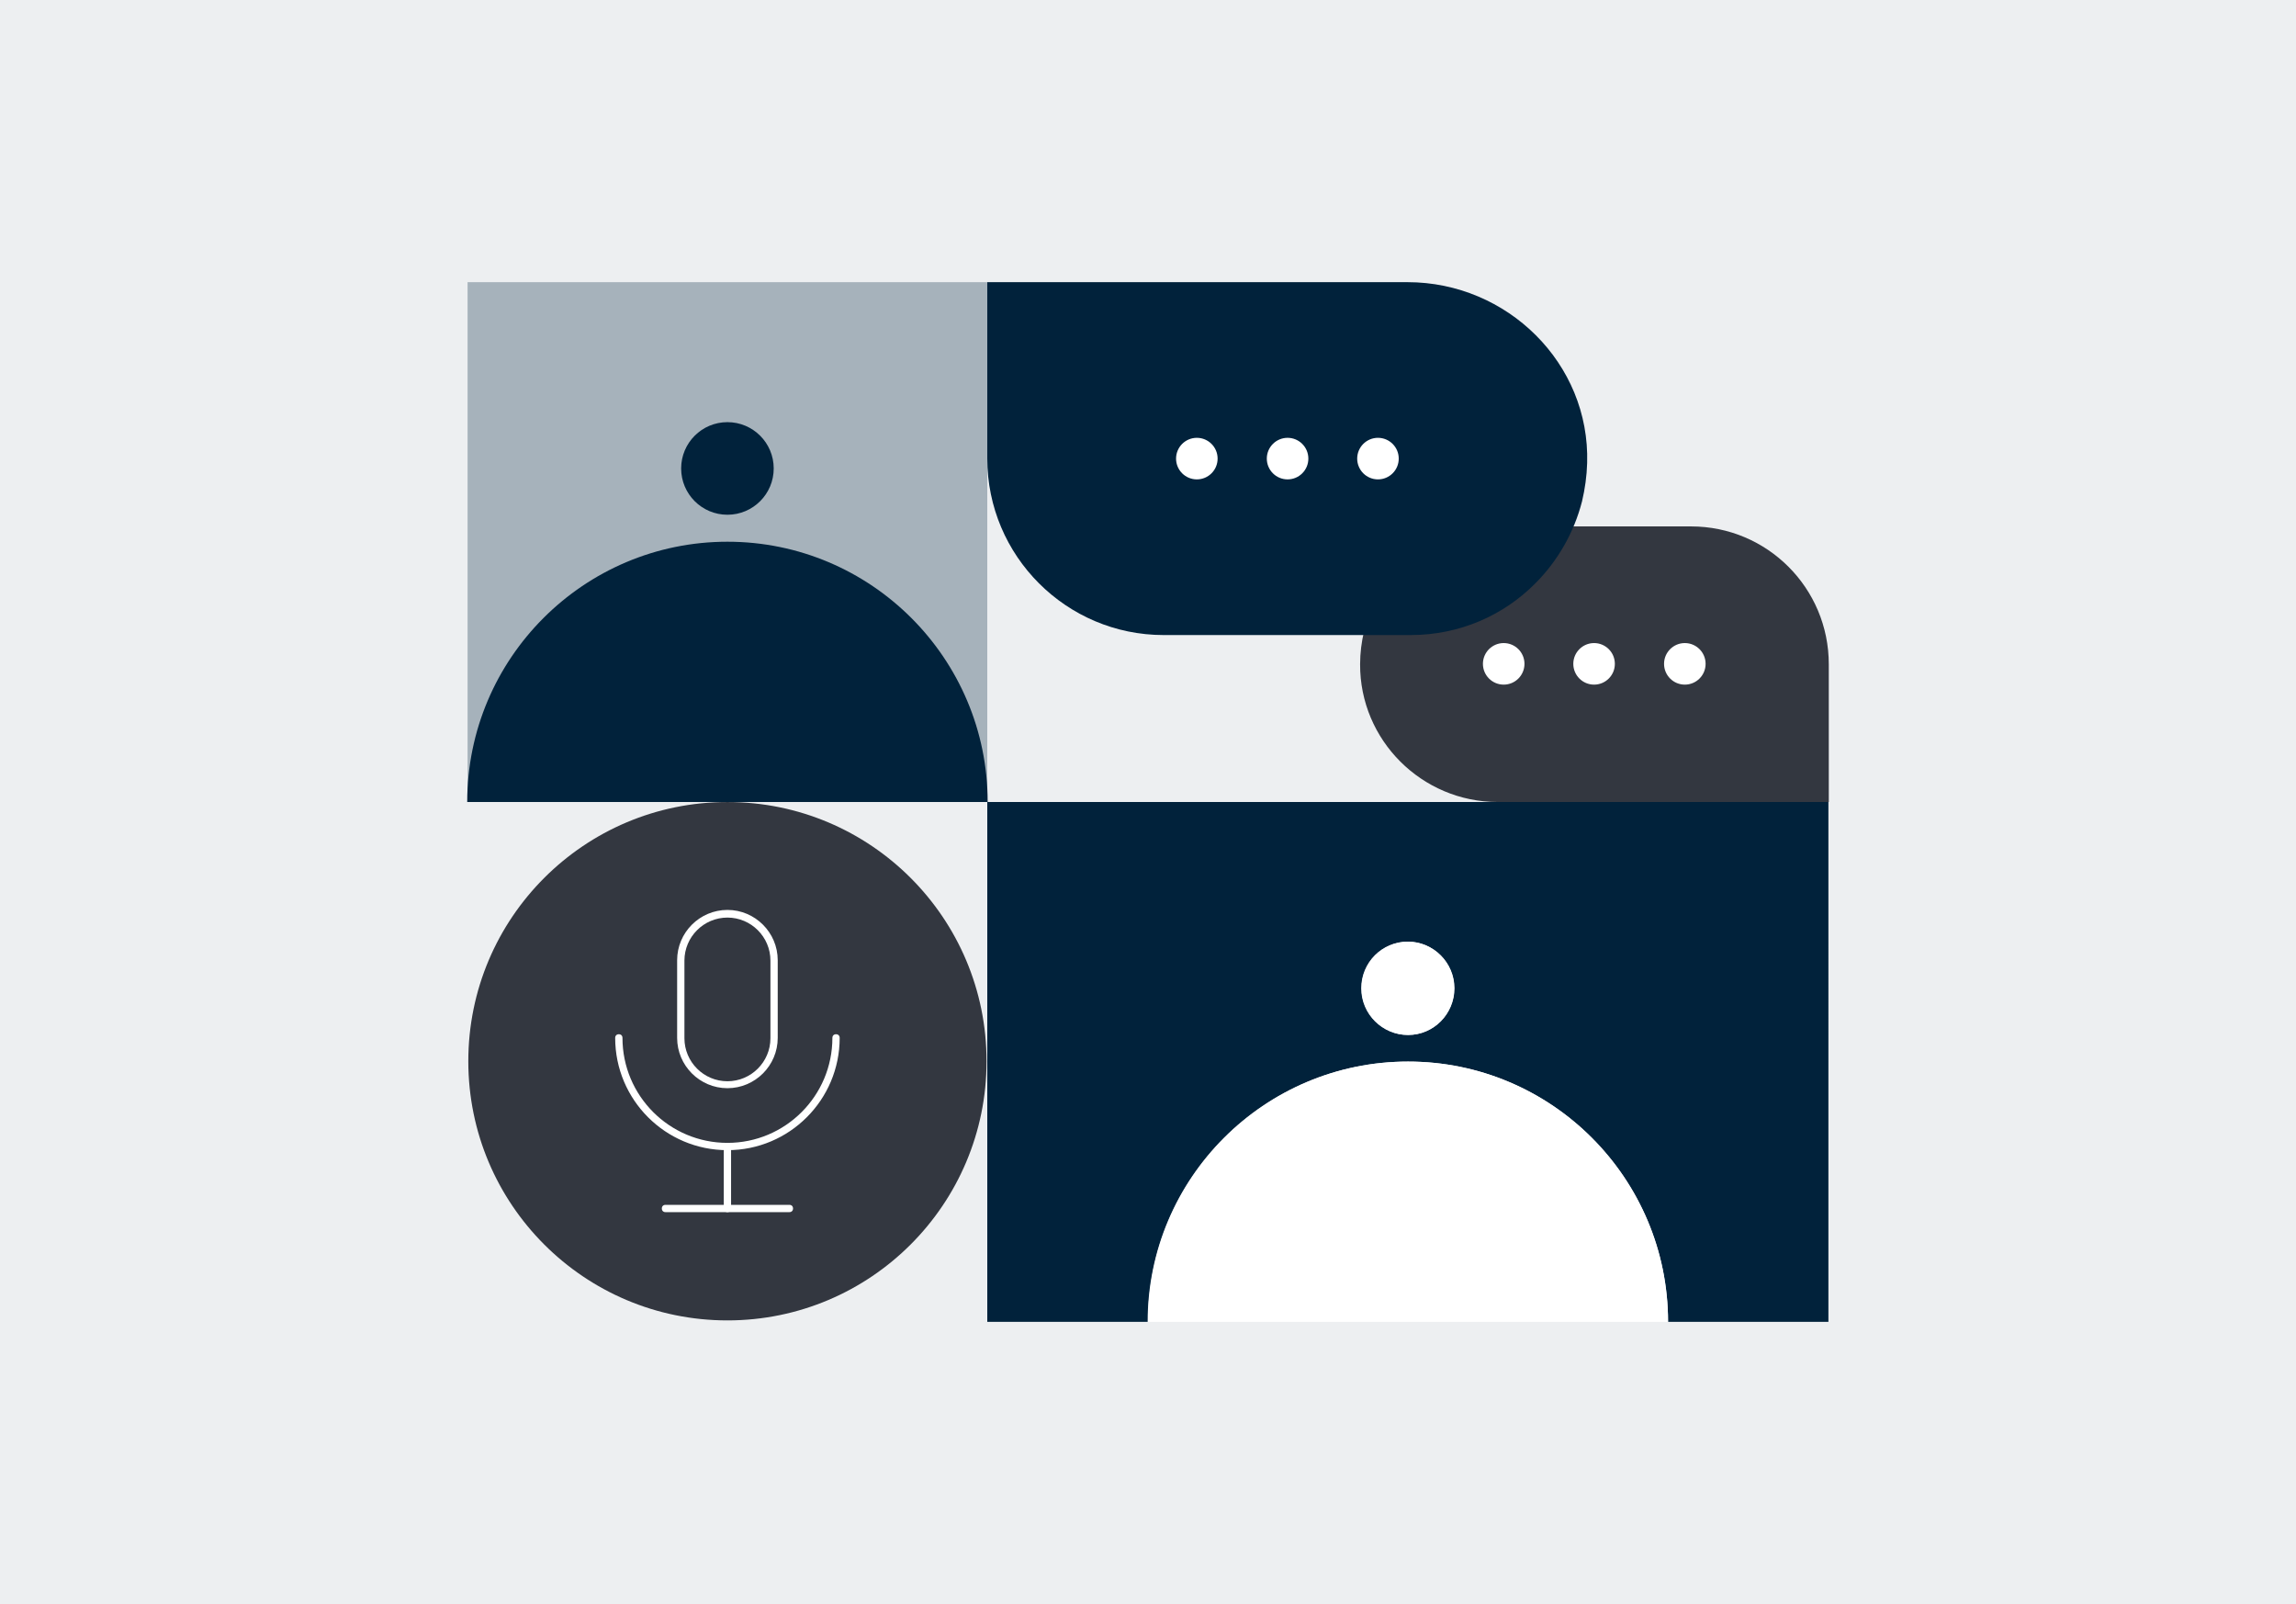 <?xml version="1.0" encoding="UTF-8"?>
<svg xmlns="http://www.w3.org/2000/svg" xmlns:xlink="http://www.w3.org/1999/xlink" version="1.1" id="Layer_1" x="0px" y="0px" viewBox="0 0 630 440" style="enable-background:new 0 0 630 440;" xml:space="preserve">
<style type="text/css">
	.st0{fill:#EDEFF1;}
	.st1{fill:#333740;}
	.st2{fill:#01223B;}
	.st3{fill:#A6B2BB;}
	.st4{fill:#FFFFFF;}
</style>
<g>
	<g>
		<rect y="0" class="st0" width="630" height="440"></rect>
	</g>
</g>
<g>
	<path class="st1" d="M411,220h90.8v-37.8c0-20.9-16.9-37.8-37.8-37.8h-39.4H411c-10.4,0-19.9,4.2-26.7,11.1   c-4.8,4.8-8.3,10.8-10,17.6c-0.7,2.9-1.1,6-1.1,9.1C373.1,203,390.1,220,411,220z"></path>
</g>
<g>
	<g>
		<path class="st2" d="M386.2,77.4H270.9v48.4c0,26.7,21.7,48.4,48.4,48.4h50.4h17.4c13.4,0,25.5-5.4,34.2-14.2    c6.1-6.1,10.6-13.9,12.8-22.5c0.8-3.4,1.3-6.9,1.4-10.5C436.3,99.7,413.6,77.4,386.2,77.4z"></path>
	</g>
</g>
<path class="st2" d="M270.9,220v142.6h44c0-39.4,32-71.4,71.4-71.4s71.4,32,71.4,71.4h44V220H270.9z M386.3,283.9  c-7,0-12.8-5.7-12.8-12.8s5.7-12.8,12.8-12.8c7,0,12.7,5.7,12.7,12.8S393.4,283.9,386.3,283.9z"></path>
<g>
	<rect x="128.3" y="77.4" class="st3" width="142.6" height="142.6"></rect>
</g>
<g>
	<g>
		<circle class="st2" cx="199.6" cy="128.5" r="12.7"></circle>
	</g>
	<g>
		<g>
			<path class="st2" d="M199.6,148.6c-39.4,0-71.4,32-71.4,71.4H271C271,180.6,239,148.6,199.6,148.6z"></path>
		</g>
	</g>
</g>
<g>
	<g>
		<path class="st4" d="M399.1,271.1c0,7-5.7,12.8-12.7,12.8s-12.8-5.7-12.8-12.8s5.7-12.8,12.8-12.8    C393.4,258.4,399.1,264.1,399.1,271.1z"></path>
	</g>
	<g>
		<g>
			<path class="st4" d="M457.7,362.6H315c0-39.4,32-71.4,71.4-71.4S457.7,323.2,457.7,362.6z"></path>
		</g>
	</g>
</g>
<g>
	<g>
		<circle class="st4" cx="462.3" cy="182.1" r="5.7"></circle>
	</g>
	<g>
		<circle class="st4" cx="437.4" cy="182.1" r="5.7"></circle>
	</g>
	<g>
		<circle class="st4" cx="412.6" cy="182.1" r="5.7"></circle>
	</g>
</g>
<g>
	<g>
		<circle class="st1" cx="199.6" cy="291.1" r="71.1"></circle>
	</g>
	<g>
		<g>
			<path class="st4" d="M199.6,298.5c-7.6,0-13.8-6.2-13.8-13.8v-21.3c0-7.6,6.2-13.8,13.8-13.8s13.8,6.2,13.8,13.8v21.3     C213.4,292.3,207.2,298.5,199.6,298.5z M199.6,251.7c-6.5,0-11.8,5.3-11.8,11.8v21.3c0,6.5,5.3,11.8,11.8,11.8     s11.8-5.3,11.8-11.8v-21.3C211.4,257,206.1,251.7,199.6,251.7z"></path>
		</g>
		<g>
			<path class="st4" d="M199.6,315.5c-17,0-30.8-13.8-30.8-30.8c0-0.6,0.4-1,1-1s1,0.4,1,1c0,15.9,12.9,28.8,28.8,28.8     s28.8-12.9,28.8-28.8c0-0.6,0.4-1,1-1s1,0.4,1,1C230.4,301.7,216.6,315.5,199.6,315.5z"></path>
		</g>
		<g>
			<path class="st4" d="M216.6,332.5h-34c-0.6,0-1-0.4-1-1s0.4-1,1-1h34c0.6,0,1,0.4,1,1S217.2,332.5,216.6,332.5z"></path>
		</g>
		<g>
			<path class="st4" d="M199.6,332.5c-0.6,0-1-0.4-1-1v-17c0-0.6,0.4-1,1-1s1,0.4,1,1v17C200.6,332.1,200.2,332.5,199.6,332.5z"></path>
		</g>
	</g>
</g>
<g>
	<g>
		<circle class="st4" cx="378.1" cy="125.8" r="5.7"></circle>
	</g>
	<g>
		<circle class="st4" cx="353.3" cy="125.8" r="5.7"></circle>
	</g>
	<g>
		<circle class="st4" cx="328.4" cy="125.8" r="5.7"></circle>
	</g>
</g>
</svg>
